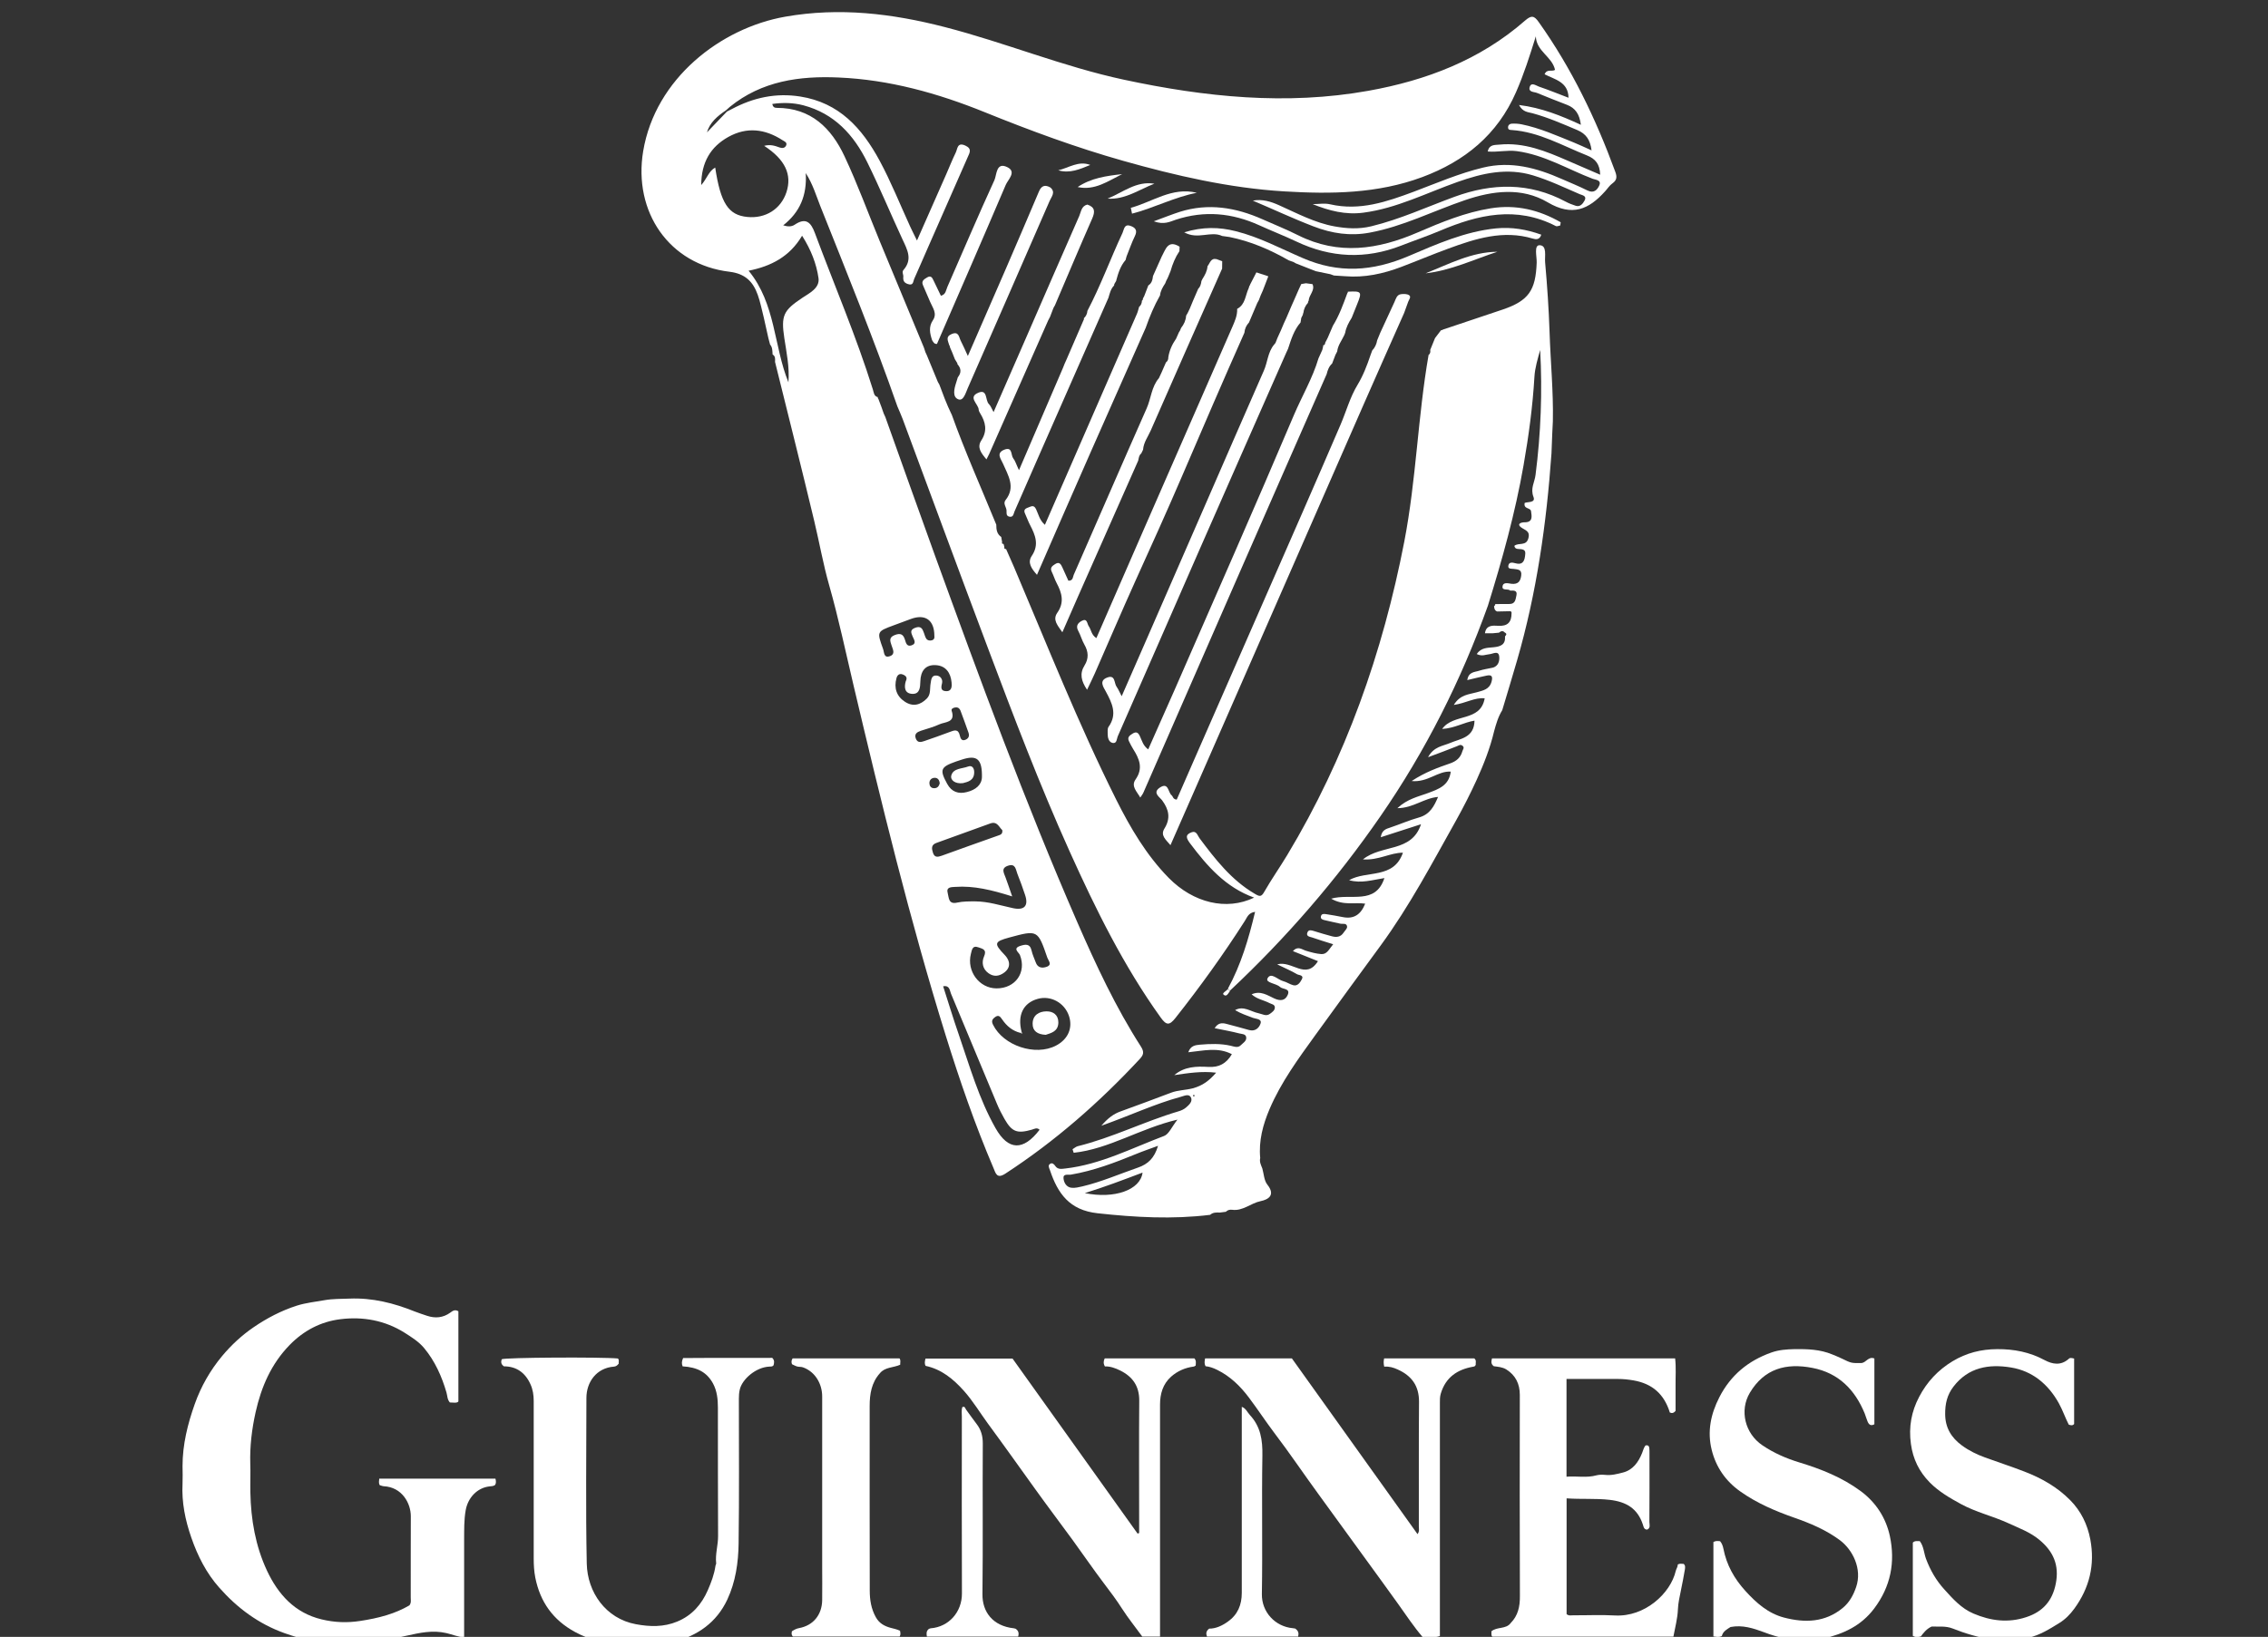 <svg width="205" height="148" viewBox="0 0 205 148" fill="none" xmlns="http://www.w3.org/2000/svg">
<rect x="0" y="0" width="205" height="148" fill="#333333" stroke="none"/>
<g id="logo.guinness" clip-path="url(#clip0_2170_2556)">
<g id="Group">
<g id="Group_2">
<path id="Vector" d="M44.782 133.692C44.837 133.905 44.852 134.086 44.758 134.252C44.608 134.386 44.42 134.37 44.239 134.394C43.123 134.52 42.29 135.427 42.093 136.548C41.936 137.432 41.959 138.315 41.952 139.199C41.944 141.882 41.952 144.556 41.952 147.239C41.952 147.499 41.952 147.76 41.952 148.044C41.37 147.997 40.867 147.776 40.348 147.657C39.098 147.365 37.919 147.634 36.748 147.894C35.537 148.162 34.327 148.391 33.093 148.509C32.393 148.573 31.701 148.636 31.002 148.644C29.17 148.659 27.425 148.273 25.703 147.657C23.369 146.821 21.451 145.393 19.824 143.554C18.652 142.237 17.866 140.682 17.293 139.025C16.742 137.447 16.412 135.822 16.499 134.141C16.522 133.621 16.506 133.092 16.499 132.563C16.499 130.614 16.962 128.752 17.607 126.938C18.173 125.344 19.006 123.892 20.083 122.598C20.908 121.612 21.852 120.736 22.913 120.01C24.123 119.182 25.421 118.503 26.82 118.053C27.637 117.793 28.494 117.706 29.335 117.556C30.09 117.422 30.837 117.446 31.583 117.414C33.651 117.327 35.6 117.817 37.495 118.582C37.856 118.724 38.233 118.842 38.603 118.969C39.342 119.213 40.049 119.15 40.686 118.692C40.906 118.535 41.103 118.361 41.433 118.558C41.433 121.249 41.433 123.971 41.433 126.709C41.339 126.843 41.173 126.819 41.024 126.819C40.898 126.819 40.765 126.811 40.662 126.804C40.419 126.527 40.442 126.196 40.356 125.904C39.931 124.444 39.318 123.071 38.343 121.896C37.864 121.312 37.204 120.902 36.559 120.491C34.783 119.379 32.802 119.024 30.774 119.276C29.013 119.489 27.464 120.294 26.191 121.596C24.517 123.308 23.613 125.399 23.102 127.695C22.764 129.218 22.575 130.764 22.622 132.335C22.654 133.202 22.614 134.07 22.63 134.938C22.677 137.392 23.094 139.791 24.131 142.008C25.137 144.154 26.639 145.835 29.076 146.418C30.223 146.695 31.355 146.742 32.542 146.561C33.368 146.434 34.177 146.276 34.963 146.032C35.687 145.811 36.378 145.519 37.007 145.148C37.188 144.911 37.125 144.667 37.125 144.438C37.133 141.992 37.117 139.554 37.133 137.108C37.141 135.932 36.347 134.457 34.68 134.378C34.555 134.37 34.437 134.307 34.327 134.283C34.209 134.086 34.264 133.905 34.279 133.692C37.785 133.692 41.291 133.692 44.782 133.692Z" fill="white"/>
<path id="Vector_2" d="M61.699 123.538C61.605 123.286 61.612 123.089 61.746 122.789C64.419 122.765 67.123 122.789 69.803 122.773C70.039 123.01 69.968 123.239 69.921 123.444C69.811 123.578 69.677 123.554 69.552 123.562C68.325 123.609 67.091 124.698 66.871 125.621C66.8 125.913 66.785 126.189 66.785 126.473C66.785 130.837 66.824 135.192 66.761 139.555C66.737 141.283 66.494 143.011 65.739 144.629C64.749 146.735 63.043 147.872 60.897 148.471C59.396 148.889 57.847 148.882 56.33 148.763C54.821 148.645 53.343 148.298 51.975 147.556C49.986 146.475 48.823 144.842 48.383 142.633C48.273 142.057 48.241 141.496 48.241 140.928C48.241 136.171 48.241 131.421 48.241 126.663C48.241 126.134 48.163 125.621 47.943 125.148C47.471 124.099 46.661 123.538 45.553 123.538C45.262 123.341 45.278 123.12 45.349 122.899C45.553 122.734 54.333 122.686 55.85 122.828C56.008 122.986 55.89 123.16 55.929 123.286C55.795 123.467 55.67 123.546 55.505 123.562C53.893 123.68 53.005 124.982 53.005 126.395C53.005 131.389 52.934 136.376 53.036 141.37C53.091 143.958 54.75 146.349 57.478 146.854C58.751 147.091 60.001 147.122 61.227 146.609C62.556 146.057 63.42 145.055 63.978 143.777C64.285 143.074 64.56 142.349 64.67 141.575C64.678 141.496 64.741 141.425 64.733 141.354C64.639 140.51 64.914 139.697 64.906 138.861C64.882 135.003 64.898 131.137 64.89 127.278C64.89 126.521 64.812 125.763 64.45 125.093C63.9 124.083 63.043 123.617 61.699 123.538Z" fill="white"/>
<path id="Vector_3" d="M125.118 123.568C125.047 123.268 125.055 123.063 125.11 122.818C127.814 122.818 130.534 122.818 133.254 122.818C133.482 122.992 133.364 123.237 133.387 123.402C133.324 123.552 133.246 123.552 133.167 123.568C131.729 123.82 130.667 124.523 130.227 126.014C130.141 126.306 130.149 126.582 130.149 126.858C130.141 133.581 130.149 140.303 130.149 147.025C130.149 147.317 130.149 147.601 130.149 147.917C129.638 148.122 129.119 147.933 128.6 148.027C127.775 147.065 127.091 146.023 126.368 145.013C125.354 143.593 124.324 142.189 123.294 140.768C121.934 138.899 120.574 137.021 119.214 135.151C117.854 133.289 116.565 131.371 115.166 129.533C114.38 128.491 113.665 127.395 112.879 126.353C112.108 125.327 111.196 124.436 110.025 123.86C109.679 123.686 109.318 123.56 108.972 123.528C108.83 123.276 108.885 123.071 108.925 122.818C111.511 122.818 114.097 122.818 116.77 122.818C120.519 128.057 124.308 133.36 128.128 138.709C128.317 138.457 128.246 138.22 128.246 138.007C128.254 134.251 128.231 130.496 128.262 126.74C128.27 125.296 127.586 124.381 126.328 123.82C125.967 123.655 125.574 123.528 125.118 123.568Z" fill="white"/>
<path id="Vector_4" d="M102.966 138.607C102.966 138.346 102.966 138.086 102.966 137.825C102.966 134.093 102.943 130.361 102.974 126.637C102.982 125.32 102.369 124.467 101.253 123.915C100.82 123.702 100.357 123.528 99.869 123.544C99.72 123.284 99.736 123.071 99.853 122.818C102.558 122.818 105.27 122.818 107.958 122.818C108.147 123.031 108.084 123.244 108.076 123.465C108.021 123.497 107.958 123.552 107.887 123.56C107.125 123.663 106.441 123.955 105.859 124.467C105.104 125.138 104.853 126.03 104.853 127C104.845 130.235 104.853 133.462 104.853 136.697C104.853 140.193 104.853 143.688 104.853 147.175C104.853 147.428 104.853 147.688 104.853 147.972C104.295 147.972 103.807 147.972 103.249 147.972C102.66 147.16 101.992 146.339 101.418 145.447C100.915 144.658 100.349 143.901 99.775 143.151C98.8 141.865 97.896 140.532 96.945 139.23C95.821 137.691 94.673 136.176 93.565 134.63C92.81 133.581 92.056 132.523 91.301 131.474C90.633 130.551 89.965 129.62 89.289 128.704C88.566 127.718 87.937 126.661 87.119 125.746C86.168 124.688 85.107 123.805 83.668 123.497C83.55 123.3 83.59 123.095 83.653 122.834C86.223 122.834 88.801 122.834 91.521 122.834C95.247 128.05 99.036 133.352 102.825 138.662C102.864 138.646 102.919 138.622 102.966 138.607Z" fill="white"/>
<path id="Vector_5" d="M141.602 135.474C141.602 139.033 141.602 142.489 141.602 145.944C141.798 146.11 142.011 146.047 142.207 146.047C143.465 146.055 144.722 145.992 145.972 146.063C148.684 146.213 151.003 144.051 151.467 142.039C151.514 141.842 151.656 141.668 151.648 141.455C151.821 141.352 152.009 141.392 152.182 141.4C152.355 141.542 152.316 141.747 152.292 141.913C152.19 142.552 152.057 143.183 151.931 143.814C151.821 144.374 151.687 144.927 151.664 145.503C151.632 146.331 151.412 147.128 151.255 147.98C145.784 147.98 140.328 147.98 134.881 147.98C134.755 147.822 134.834 147.664 134.802 147.499C135.321 147.057 136.123 147.333 136.555 146.741C137.208 146.079 137.388 145.258 137.381 144.319C137.357 138.252 137.365 132.184 137.373 126.116C137.373 125.13 136.995 124.349 136.154 123.82C135.801 123.599 135.376 123.576 135.022 123.528C134.731 123.308 134.802 123.087 134.857 122.818C140.36 122.818 145.847 122.818 151.412 122.818C151.506 123.647 151.443 124.452 151.451 125.256C151.459 126.038 151.451 126.827 151.451 127.568C151.278 127.773 151.113 127.797 150.932 127.71C150.422 126.053 149.345 125.099 147.639 124.807C147.175 124.728 146.719 124.68 146.255 124.68C144.715 124.673 143.174 124.68 141.594 124.68C141.594 127.631 141.594 130.527 141.594 133.517C142.506 133.439 143.41 133.644 144.306 133.391C144.55 133.328 144.825 133.328 145.084 133.352C145.642 133.415 146.177 133.273 146.696 133.139C147.592 132.91 148.095 132.2 148.425 131.379C148.519 131.142 148.574 130.89 148.731 130.693C148.944 130.638 149.054 130.732 149.077 130.914C149.093 131.071 149.093 131.229 149.093 131.387C149.093 133.462 149.101 135.537 149.085 137.612C149.085 137.849 149.211 138.149 148.889 138.299C148.582 138.299 148.559 138.031 148.503 137.865C148.024 136.389 147.002 135.782 145.485 135.608C144.227 135.466 142.954 135.569 141.602 135.474Z" fill="white"/>
<path id="Vector_6" d="M187.477 122.835C187.477 124.839 187.477 126.803 187.477 128.752C187.336 128.91 187.187 128.879 186.99 128.808C186.676 128.2 186.448 127.514 186.094 126.874C185.127 125.139 183.696 123.955 181.763 123.64C179.798 123.316 177.919 123.608 176.567 125.375C175.993 126.125 175.812 126.93 175.82 127.861C175.828 129.107 176.386 129.999 177.345 130.701C177.982 131.167 178.681 131.506 179.412 131.774C180.599 132.208 181.802 132.595 182.981 133.052C184.522 133.644 185.945 134.449 187.116 135.633C188.091 136.619 188.68 137.818 188.94 139.191C189.372 141.495 188.861 143.57 187.493 145.448C187.116 145.961 186.691 146.403 186.141 146.742C185.261 147.286 184.38 147.847 183.351 148.075C182.258 148.32 181.173 148.399 180.049 148.233C178.807 148.044 177.636 147.697 176.488 147.239C175.859 146.994 175.207 147.089 174.594 147.065C174.146 147.271 173.878 147.618 173.619 147.957C173.375 148.02 173.147 148.06 172.896 147.902C172.896 145.093 172.896 142.268 172.896 139.475C173.1 139.27 173.32 139.365 173.525 139.341C173.886 139.814 173.894 140.406 174.083 140.927C174.468 141.96 175.002 142.892 175.741 143.704C176.512 144.556 177.274 145.424 178.375 145.89C179.931 146.553 181.511 146.758 183.154 146.213C184.64 145.724 185.512 144.754 185.819 143.183C186.149 141.511 185.591 140.264 184.333 139.223C183.492 138.52 182.486 138.165 181.519 137.716C180.12 137.076 178.603 136.729 177.243 135.988C176.229 135.435 175.238 134.859 174.421 134.031C173.47 133.06 172.912 131.932 172.723 130.551C172.511 129.021 172.77 127.616 173.47 126.291C174.169 124.957 175.16 123.884 176.472 123.087C177.738 122.322 179.059 121.99 180.529 121.983C182.046 121.975 183.461 122.251 184.797 122.969C185.536 123.363 186.275 123.482 186.974 122.874C187.084 122.74 187.25 122.779 187.477 122.835Z" fill="white"/>
<path id="Vector_7" d="M156.42 147.106C156.114 147.303 155.736 147.492 155.634 147.918C155.375 148.06 155.147 147.989 154.872 147.958C154.872 145.094 154.872 142.245 154.872 139.421C155.084 139.302 155.265 139.326 155.477 139.35C155.642 139.539 155.721 139.768 155.776 140.028C156.059 141.496 156.758 142.742 157.765 143.847C158.747 144.928 159.816 145.875 161.255 146.254C163.141 146.743 164.957 146.703 166.569 145.378C167.174 144.873 167.52 144.226 167.771 143.5C168.345 141.843 167.441 140.099 166.301 139.255C165.044 138.324 163.637 137.732 162.19 137.227C160.461 136.62 158.794 135.91 157.293 134.844C155.964 133.905 155.092 132.627 154.715 131.081C154.306 129.432 154.628 127.862 155.406 126.339C156.436 124.327 158.024 123.025 160.123 122.283C160.799 122.047 161.483 121.999 162.182 121.983C163.361 121.968 164.517 121.999 165.625 122.465C165.916 122.583 166.199 122.701 166.482 122.836C167.339 123.254 167.339 123.254 168.274 123.238C168.675 123.191 168.887 122.615 169.422 122.828C169.422 124.8 169.422 126.789 169.422 128.777C169.1 128.95 168.927 128.808 168.809 128.532C168.707 128.296 168.644 128.051 168.549 127.806C167.661 125.637 166.168 124.13 163.825 123.68C161.443 123.214 159.47 123.743 158.165 125.929C157.206 127.538 157.733 129.613 159.29 130.671C160.335 131.381 161.467 131.87 162.662 132.233C164.627 132.832 166.529 133.59 168.188 134.821C169.564 135.839 170.467 137.243 170.821 138.884C171.324 141.243 170.9 143.453 169.398 145.441C168.227 146.995 166.631 147.729 164.831 148.147C164.415 148.242 163.982 148.329 163.534 148.337C162.112 148.352 160.759 148.092 159.447 147.579C158.464 147.216 157.505 146.901 156.42 147.106Z" fill="white"/>
<path id="Vector_8" d="M81.351 147.444C81.39 147.649 81.421 147.799 81.319 147.964C78.096 147.964 74.858 147.964 71.666 147.964C71.501 147.791 71.556 147.641 71.58 147.491C71.792 147.357 71.989 147.246 72.224 147.207C73.506 146.97 74.292 146.015 74.315 144.682C74.331 143.656 74.315 142.638 74.315 141.613C74.315 136.492 74.315 131.379 74.315 126.258C74.315 125.114 73.679 124.026 72.586 123.631C72.421 123.568 72.224 123.599 72.052 123.552C71.886 123.505 71.729 123.41 71.588 123.347C71.517 123.158 71.525 123.008 71.643 122.818C74.85 122.818 78.081 122.818 81.304 122.818C81.437 123 81.359 123.173 81.366 123.394C80.753 123.671 79.999 123.592 79.535 124.16C78.78 124.996 78.607 126.03 78.607 127.119C78.607 132.681 78.6 138.252 78.615 143.814C78.615 144.65 78.741 145.463 79.165 146.221C79.472 146.781 79.959 147.033 80.51 147.183C80.785 147.254 81.06 147.309 81.351 147.444Z" fill="white"/>
<path id="Vector_9" d="M117.069 147.246C117.375 147.459 117.407 147.68 117.336 147.972C114.601 147.972 111.865 147.972 109.098 147.972C108.996 147.712 109.004 147.475 109.295 147.254C109.892 147.254 110.442 147.002 110.969 146.631C111.881 145.992 112.242 145.1 112.242 144.019C112.242 138.685 112.242 133.352 112.242 128.018C112.242 127.757 112.242 127.505 112.242 127.197C112.635 127.355 112.745 127.694 112.966 127.931C113.948 128.98 114.129 130.203 114.105 131.6C114.035 135.774 114.129 139.956 114.058 144.13C114.035 145.755 115.261 147.073 116.864 147.215C116.935 147.223 117.006 147.238 117.069 147.246Z" fill="white"/>
<path id="Vector_10" d="M83.779 147.973C83.732 147.689 83.724 147.484 83.936 147.295C83.975 147.279 84.038 147.232 84.117 147.224C85.775 147.097 86.955 145.74 86.947 144.076C86.923 138.742 86.939 133.416 86.939 128.082C86.939 127.798 86.892 127.506 86.978 127.23C87.214 127.112 87.238 127.325 87.316 127.443C87.638 127.885 87.953 128.327 88.283 128.761C88.676 129.274 88.833 129.834 88.833 130.504C88.802 135.049 88.857 139.594 88.802 144.131C88.778 145.725 89.722 147.019 91.647 147.224C91.695 147.232 91.75 147.255 91.797 147.263C92.048 147.429 92.127 147.658 92.025 147.973C89.289 147.973 86.554 147.973 83.779 147.973Z" fill="white"/>
</g>
<g id="Group_3">
<path id="Vector_11" d="M130.44 29.794C132.232 29.195 134.032 28.595 135.825 27.988C138.167 27.191 138.812 26.259 138.898 23.735C138.914 23.182 138.639 22.172 139.15 22.172C139.865 22.172 139.606 23.182 139.661 23.727C139.849 25.818 139.991 27.916 140.062 30.023C140.148 32.706 140.415 35.396 140.36 38.087C140.337 38.458 140.321 38.837 140.305 39.207C140.282 39.807 140.258 40.399 140.235 40.998C139.786 47.334 138.898 53.607 137.122 59.722C136.689 61.221 136.233 62.712 135.785 64.211C135.416 64.803 135.227 65.466 135.046 66.129C134.685 67.651 134.103 69.127 133.474 70.508C132.916 71.731 132.287 72.969 131.627 74.153C129.473 77.995 127.414 81.909 124.804 85.475C122.839 88.166 120.866 90.849 118.916 93.555C117.368 95.701 115.796 97.831 114.75 100.285C114.153 101.69 113.76 103.149 113.909 104.704C113.823 105.051 113.98 105.343 114.098 105.643C114.239 106.14 114.255 106.739 114.554 107.11C115.316 108.065 114.632 108.459 113.948 108.601C113.052 108.783 112.337 109.517 111.37 109.382C111.158 109.359 110.961 109.398 110.804 109.564C110.623 109.588 110.435 109.611 110.254 109.635C109.947 109.619 109.633 109.611 109.381 109.84C105.985 110.258 102.621 110.069 99.217 109.698C96.662 109.422 95.609 107.907 94.902 105.8C94.831 105.603 94.674 105.358 94.941 105.216C95.122 105.114 95.279 105.264 95.389 105.429C95.625 105.769 95.979 105.682 96.301 105.65C99.477 105.287 102.291 103.812 105.223 102.707C105.655 102.542 105.907 101.895 106.426 101.232C103.038 102.029 100.255 103.883 97.048 104.23C97.016 104.12 96.977 104.017 96.945 103.907C97.095 103.82 97.236 103.686 97.401 103.638C100.538 102.865 103.431 101.398 106.52 100.482C106.764 100.411 107.015 100.301 107.204 100.135C107.479 99.898 107.84 99.575 107.636 99.204C107.447 98.865 107.023 99.094 106.716 99.173C104.366 99.812 102.149 100.861 99.547 101.784C100.168 101.066 100.664 100.719 101.261 100.498C102.786 99.938 104.319 99.386 105.836 98.802C106.473 98.557 107.157 98.573 107.817 98.399C108.713 98.155 109.303 97.705 109.924 96.987C108.619 96.829 107.385 97.026 106.143 97.208C107.054 96.427 108.139 96.403 109.216 96.466C110.167 96.522 110.843 96.174 111.346 95.314C110.073 94.651 108.776 95.007 107.408 95.141C107.613 94.541 108.045 94.494 108.469 94.454C109.389 94.375 110.317 94.344 111.228 94.549C111.551 94.62 111.881 94.786 112.164 94.494C112.368 94.289 112.683 94.123 112.643 93.791C112.604 93.468 112.242 93.5 112.015 93.436C111.315 93.255 110.6 93.129 109.79 92.963C110.097 92.474 110.45 92.466 110.859 92.576C111.535 92.758 112.219 92.931 112.895 93.129C113.461 93.294 113.823 92.916 113.94 92.537C114.074 92.119 113.54 92.135 113.257 92.032C112.714 91.827 112.164 91.645 111.637 91.33C112.4 90.904 113.06 91.472 113.76 91.614C114.113 91.685 114.436 91.921 114.782 91.669C114.986 91.519 115.245 91.353 115.23 91.069C115.214 90.809 114.931 90.793 114.742 90.691C114.223 90.422 113.618 90.344 113.131 89.902C113.94 89.539 114.569 89.996 115.19 90.28C115.748 90.533 116.173 90.462 116.393 89.957C116.66 89.341 115.937 89.468 115.693 89.231C115.34 88.9 114.357 88.868 114.569 88.458C114.884 87.858 115.497 88.592 115.984 88.71C116.299 88.789 116.589 89.002 116.904 89.081C117.305 89.176 117.517 88.821 117.666 88.552C117.887 88.15 117.399 88.182 117.242 88.087C116.723 87.779 116.157 87.543 115.442 87.195C116.786 86.809 118.028 88.655 119.128 86.903C118.366 86.596 117.635 86.304 116.865 85.996C117.321 85.491 117.674 85.854 118.052 85.965C118.5 86.099 118.963 86.233 119.435 86.264C119.954 86.296 120.135 85.807 120.504 85.373C119.828 85.16 119.207 84.978 118.61 84.765C118.397 84.694 118.012 84.671 118.185 84.284C118.295 84.039 118.539 84.11 118.767 84.181C119.294 84.355 119.828 84.497 120.363 84.647C120.787 84.765 121.172 84.734 121.44 84.331C121.557 84.15 121.778 83.96 121.762 83.787C121.73 83.424 121.361 83.566 121.133 83.511C120.669 83.4 120.19 83.313 119.726 83.195C119.561 83.156 119.341 83.1 119.396 82.848C119.451 82.603 119.671 82.627 119.844 82.651C120.355 82.73 120.866 82.816 121.369 82.919C122.351 83.116 122.996 82.714 123.397 81.704C122.438 81.57 121.44 81.901 120.323 81.254C122.1 80.741 124.317 81.862 125.134 79.392C124.049 79.558 123.035 79.897 121.943 79.581C123.515 78.674 125.975 79.518 126.808 77.096C125.645 77.096 124.623 77.798 123.192 77.703C124.898 76.323 127.595 77.104 128.443 74.524C127.194 74.926 126.046 75.297 124.804 75.699C124.898 75.06 125.268 74.95 125.661 74.823C126.533 74.532 127.39 74.153 128.271 73.908C129.237 73.632 129.623 72.914 129.984 72.054C128.711 72.157 127.744 73.064 126.305 73.072C127.209 72.228 128.192 72.03 129.088 71.699C130.055 71.336 130.967 71.028 131.132 69.766C129.961 69.687 129.072 70.76 127.594 70.618C128.836 69.805 129.953 69.411 131.069 69.024C131.643 68.827 132.02 68.504 132.185 67.912C132.232 67.746 132.405 67.588 132.185 67.423C132.004 67.281 131.863 67.399 131.69 67.47C130.896 67.793 130.086 68.085 129.08 68.464C129.591 67.501 130.401 67.462 131.069 67.178C132.004 66.776 133.246 66.712 133.278 65.158C132.327 65.308 131.478 65.844 130.354 65.908C131.368 64.472 133.82 65.308 134.198 63.138C133.286 63.051 132.523 63.572 131.407 63.738C131.981 62.783 132.798 62.791 133.474 62.594C134.056 62.428 134.622 62.341 134.819 61.631C134.944 61.166 134.842 60.984 134.363 61.087C133.828 61.197 133.301 61.331 132.625 61.489C132.743 60.724 133.309 60.779 133.694 60.645C134.08 60.519 134.488 60.463 134.881 60.377C135.463 60.258 135.557 59.706 135.51 59.343C135.44 58.783 134.936 59.13 134.606 59.154C134.284 59.177 133.977 59.375 133.482 59.138C133.875 58.538 134.473 58.578 134.999 58.522C135.628 58.459 136.092 58.294 136.037 57.536C136.147 57.418 136.233 57.307 136.029 57.197H136.021C135.84 56.992 135.667 57.055 135.487 57.205C135.29 57.221 135.086 57.236 134.889 57.26C134.669 57.26 134.441 57.26 134.221 57.26C134.323 56.51 134.921 56.55 135.416 56.581C136.265 56.637 136.626 56.258 136.626 55.453C136.65 55.303 136.571 55.256 136.438 55.264C136.068 55.272 135.699 55.28 135.329 55.288C135.102 55.209 135.062 55.019 135.046 54.814C135.109 54.767 135.149 54.712 135.157 54.633L135.117 54.617C135.557 54.617 136.005 54.609 136.446 54.609C136.972 54.609 136.988 54.183 137.067 53.836C137.169 53.37 136.831 53.386 136.516 53.402C136.312 53.197 135.778 53.433 135.809 53.047C135.848 52.581 136.343 52.755 136.634 52.786C137.216 52.842 137.428 52.565 137.499 52.045C137.578 51.461 137.169 51.492 136.807 51.437C136.611 51.413 136.281 51.469 136.336 51.145C136.391 50.798 136.705 50.853 136.965 50.924C137.53 51.082 137.774 50.853 137.845 50.285C137.892 49.938 137.916 49.709 137.491 49.654C137.263 49.622 136.941 49.701 136.878 49.354C137.255 49.031 137.947 49.409 138.144 48.675C138.332 47.997 137.853 47.958 137.468 47.666C137.098 47.382 137.46 47.224 137.798 47.224C138.568 47.232 138.458 46.687 138.387 46.214C138.34 45.882 137.688 46.048 137.813 45.472C138.096 45.354 138.82 45.48 138.607 44.928C138.309 44.154 138.717 43.602 138.796 42.931C139.276 39.191 139.417 35.42 139.213 31.641C138.993 32.445 138.741 33.25 138.694 34.071C138.537 36.761 138.175 39.42 137.711 42.071C136.957 46.387 135.785 50.593 134.488 54.767C132.059 61.529 128.86 67.896 124.773 73.806C120.803 79.55 116.267 84.797 111.173 89.57C111.111 89.515 111.048 89.452 110.985 89.397C112.164 87.235 112.856 84.915 113.445 82.445C112.832 82.524 112.722 82.958 112.518 83.266C110.584 86.296 108.485 89.207 106.253 92.032C105.687 92.75 105.419 92.703 104.908 91.993C101.56 87.329 99.044 82.217 96.694 77.009C93.966 70.957 91.616 64.764 89.281 58.554C86.687 51.666 84.148 44.77 81.586 37.874C81.444 37.495 81.271 37.124 81.114 36.746C78.976 30.631 76.539 24.634 74.141 18.622C73.764 17.667 73.473 16.657 72.829 15.647C72.955 17.675 72.294 19.19 70.793 20.373C71.202 20.5 71.54 20.508 71.815 20.326C72.829 19.64 73.293 20.081 73.662 21.084C75.415 25.794 77.396 30.41 78.897 35.215C78.984 35.491 78.984 35.815 79.345 35.909C79.33 35.964 79.345 36.02 79.392 36.059C79.479 36.296 79.573 36.532 79.66 36.769C79.731 36.974 79.801 37.187 79.88 37.393C79.927 37.495 79.974 37.598 80.021 37.7C81.523 41.882 83.001 46.08 84.518 50.254C88.566 61.387 92.638 72.504 97.37 83.369C99.06 87.243 100.844 91.077 103.132 94.636C103.454 95.141 103.344 95.401 103.006 95.764C99.359 99.686 95.365 103.189 90.869 106.116C90.115 106.605 90.004 106.108 89.8 105.611C88.126 101.69 86.734 97.658 85.469 93.586C82.23 83.171 79.66 72.583 77.152 61.978C76.437 58.956 75.8 55.911 74.951 52.928C74.401 51.003 74.063 49.046 73.599 47.113C72.451 42.308 71.241 37.519 70.054 32.722C70.062 32.469 70.101 32.209 69.834 32.051C69.81 31.735 69.834 31.412 69.606 31.151C69.559 30.962 69.504 30.781 69.457 30.591C69.315 29.96 69.174 29.321 69.032 28.69C68.859 28.011 68.725 27.309 68.49 26.654C68.065 25.463 67.358 24.745 65.943 24.571C60.487 23.924 57.217 19.158 58.137 13.659C59.238 7.094 65.141 2.534 70.981 1.508C75.879 0.648 80.627 1.216 85.398 2.447C90.846 3.851 96.065 6.021 101.583 7.205C108.91 8.775 116.259 9.54 123.696 8.207C128.923 7.268 133.781 5.422 137.845 1.863C138.427 1.358 138.67 1.405 139.095 2.013C142.058 6.187 144.251 10.748 146.004 15.537C146.169 15.986 146.154 16.286 145.745 16.578C145.478 16.768 145.297 17.067 145.069 17.312C143.599 18.938 142.113 19.6 139.904 18.298C137.554 16.91 134.929 17.233 132.382 18.109C129.52 19.087 126.793 20.484 123.79 21.036C122.053 21.36 120.394 21.115 118.72 20.468C116.865 19.758 115.08 18.914 113.241 18.14C114.074 17.983 114.844 18.212 115.599 18.551C117.242 19.285 118.838 20.145 120.622 20.468C121.707 20.665 122.815 20.736 123.947 20.46C126.549 19.829 128.97 18.709 131.47 17.793C134.881 16.547 138.23 16.476 141.508 18.227C141.799 18.385 142.113 18.503 142.428 18.606C142.829 18.732 143.064 18.425 143.222 18.14C143.465 17.707 143.017 17.651 142.789 17.557C141.398 16.957 140.03 16.302 138.576 15.86C136.218 15.142 133.97 15.663 131.745 16.452C128.931 17.446 126.242 18.835 123.232 19.229C121.62 19.442 120.127 19.056 118.649 18.456C119.176 18.456 119.726 18.354 120.229 18.472C122.91 19.087 125.346 18.243 127.783 17.336C129.858 16.555 131.894 15.671 134.064 15.15C136.579 14.543 138.898 15.182 141.17 16.184C141.948 16.523 142.734 16.847 143.497 17.225C144.071 17.509 144.385 17.154 144.558 16.76C144.77 16.279 144.212 16.255 143.968 16.168C141.697 15.3 139.59 13.998 137.114 13.667C136.233 13.549 135.369 13.777 134.473 13.698C134.614 13.036 135.117 13.122 135.534 13.075C137.758 12.854 139.747 13.675 141.72 14.535C142.656 14.945 143.599 15.347 144.637 15.797C144.605 14.842 144.212 14.361 143.442 14.053C141.217 13.17 139.118 11.931 136.65 11.757C136.516 11.749 136.328 11.757 136.312 11.552C136.288 11.323 136.454 11.197 136.634 11.181C136.925 11.166 137.224 11.181 137.515 11.237C139.166 11.568 140.69 12.255 142.239 12.878C142.75 13.083 143.237 13.32 143.858 13.596C143.74 12.641 143.363 12.097 142.561 11.757C141.233 11.197 139.92 10.621 138.529 10.242C138.136 10.132 137.641 10.148 137.303 9.493C139.331 9.745 141.076 10.448 142.891 11.284C142.774 10.329 142.396 9.769 141.634 9.477C140.738 9.13 139.842 8.783 138.953 8.412C138.678 8.294 138.136 8.349 138.262 7.883C138.395 7.394 138.827 7.733 139.095 7.828C139.991 8.136 140.871 8.491 141.775 8.838C141.752 7.394 140.525 7.189 139.614 6.716C139.826 6.203 140.25 6.503 140.557 6.321C140.305 5.122 138.867 4.648 138.82 3.283C138.262 5.074 137.735 6.731 137.027 8.341C135.345 12.191 132.39 14.582 128.561 16.01C124.513 17.517 120.308 17.557 116.079 17.304C111.118 17.004 106.276 15.884 101.528 14.543C97.276 13.343 93.109 11.805 88.998 10.14C84.769 8.428 80.391 7.205 75.808 7.008C72.286 6.85 68.859 7.315 65.974 9.659C65.856 9.769 65.738 9.872 65.621 9.974C64.85 10.495 64.15 11.071 63.883 12.018C63.86 12.041 63.836 12.065 63.812 12.089C63.828 12.057 63.852 12.034 63.868 12.002C64.481 11.363 65.094 10.724 65.707 10.085C65.856 10.006 66.006 9.935 66.155 9.856C68.097 8.822 70.133 8.38 72.334 8.728C75.847 9.28 77.915 11.584 79.503 14.519C80.54 16.444 81.35 18.48 82.262 20.468C82.427 20.831 82.615 21.194 82.883 21.746C83.818 19.624 84.683 17.675 85.54 15.726C85.823 15.079 86.082 14.424 86.389 13.793C86.554 13.454 86.522 12.831 87.253 13.162C87.89 13.454 87.638 13.817 87.458 14.235C86.263 16.949 85.076 19.655 83.881 22.37C83.464 23.317 83.056 24.271 82.631 25.218C82.529 25.447 82.568 25.857 82.065 25.683C81.704 25.565 81.617 25.36 81.648 25.029C81.672 24.816 81.491 24.603 81.672 24.398C82.498 23.451 82.01 22.575 81.578 21.652C80.501 19.332 79.526 16.973 78.394 14.677C77.176 12.199 75.415 10.266 72.624 9.524C71.697 9.28 70.761 9.264 69.81 9.398C69.857 9.69 70.022 9.753 70.219 9.753C73.293 9.753 75.14 11.576 76.335 14.132C77.514 16.641 78.465 19.261 79.526 21.825C80.847 25.029 82.183 28.224 83.511 31.428C83.559 31.562 83.598 31.704 83.645 31.838C83.684 31.925 83.724 32.004 83.763 32.09C84.101 32.903 84.431 33.716 84.769 34.528C84.816 34.615 84.864 34.702 84.911 34.781C85.076 35.207 85.241 35.641 85.398 36.067C85.5 36.304 85.595 36.548 85.697 36.785C85.799 37.006 85.901 37.227 86.003 37.448H86.011C87.222 40.833 88.692 44.115 90.052 47.437C90.052 47.871 90.099 48.281 90.5 48.549C90.523 48.707 90.547 48.857 90.578 49.015C90.531 49.141 90.602 49.181 90.712 49.181C90.736 49.275 90.759 49.362 90.783 49.457C90.743 49.599 90.822 49.646 90.94 49.646C91.176 50.19 91.419 50.727 91.655 51.271C94.65 58.317 97.464 65.442 100.892 72.299C102.173 74.855 103.619 77.317 105.639 79.376C107.872 81.641 110.859 82.359 113.359 81.159C110.788 80.236 109.122 78.319 107.573 76.26C107.251 75.826 107.07 75.478 107.707 75.25C108.155 75.084 108.241 75.549 108.422 75.786C109.845 77.688 111.291 79.558 113.39 80.796C113.854 81.073 114.003 81.12 114.286 80.615C114.931 79.487 115.678 78.429 116.346 77.317C121.636 68.527 124.985 59.012 126.934 48.952C128.011 43.373 128.153 37.677 129.127 32.09C129.292 31.972 129.3 31.806 129.277 31.633C129.418 31.278 129.56 30.923 129.709 30.568C129.89 30.331 130.063 30.102 130.244 29.865C130.314 29.857 130.385 29.834 130.44 29.794ZM92.237 93.389C91.522 93.216 90.987 92.766 90.586 92.174C90.382 91.866 90.225 91.732 89.902 91.993C89.659 92.182 89.612 92.356 89.761 92.655C90.696 94.549 93.573 95.512 95.444 94.541C96.537 93.973 96.985 92.947 96.623 91.858C96.222 90.667 94.98 89.981 93.801 90.312C92.489 90.675 91.946 91.787 92.339 93.287C92.308 93.318 92.268 93.35 92.237 93.389ZM69.071 13.185C69.645 13.036 70.054 13.185 70.471 13.335C70.675 13.406 70.934 13.414 71.052 13.162C71.186 12.87 70.895 12.783 70.738 12.681C69.158 11.655 67.507 11.45 65.833 12.381C64.237 13.272 63.396 14.653 63.38 16.736C63.907 16.144 64.056 15.474 64.646 15.15C65.133 18.377 65.841 19.45 67.546 19.616C69.189 19.782 70.581 18.906 71.084 17.383C71.603 15.789 70.981 14.432 69.071 13.185ZM71.264 34.568C71.375 33.203 71.092 31.893 70.895 30.583C70.581 28.508 70.816 28.066 72.53 26.922C73.159 26.504 74.11 26.047 73.984 25.147C73.796 23.853 73.316 22.599 72.499 21.312C71.375 23.222 69.661 24.082 67.664 24.476C70.125 27.467 69.928 31.286 71.264 34.568ZM90.067 89.365C91.789 89.373 92.803 87.913 92.19 86.351C92.095 86.106 91.498 85.759 92.221 85.523C92.669 85.381 93.094 85.286 93.243 85.949C93.322 86.312 93.487 86.651 93.613 86.998C93.785 87.511 94.194 87.558 94.603 87.416C95.138 87.227 94.76 86.856 94.666 86.588C93.801 84.071 93.793 84.071 91.231 84.765C89.863 85.136 89.816 85.302 90.798 86.327C91.412 86.966 91.333 87.629 90.586 88.055C90.146 88.308 89.722 88.268 89.336 87.984C88.81 87.606 88.715 87.006 88.943 86.485C89.218 85.862 88.833 85.791 88.448 85.657C87.874 85.444 87.851 85.901 87.756 86.249C87.363 87.811 88.511 89.357 90.067 89.365ZM93.966 102.147C93.731 101.918 93.502 102.068 93.267 102.139C91.938 102.518 91.467 102.344 90.798 101.177C90.539 100.727 90.303 100.261 90.107 99.788C88.715 96.474 87.348 93.152 85.956 89.838C85.838 89.555 85.846 89.065 85.249 89.176C85.728 90.659 86.161 92.103 86.656 93.523C87.646 96.395 88.472 99.33 89.981 101.997C91.136 104.041 92.496 104.072 93.966 102.147ZM91.49 81.049C89.635 80.465 88.024 80.07 86.341 80.189C85.972 80.213 85.5 80.189 85.665 80.765C85.775 81.167 85.72 81.791 86.514 81.609C87.049 81.491 87.615 81.499 88.165 81.499C89.321 81.507 90.413 81.862 91.537 82.106C92.606 82.343 92.992 81.893 92.646 80.891C92.433 80.26 92.213 79.629 91.962 79.013C91.812 78.635 91.805 78.043 91.121 78.272C90.437 78.493 90.751 78.942 90.893 79.345C91.066 79.826 91.239 80.307 91.49 81.049ZM104.673 103.599C103.91 103.883 103.289 104.088 102.684 104.341C100.774 105.122 98.848 105.856 96.804 106.203C96.552 106.25 96.089 106.092 96.128 106.534C96.159 106.921 96.387 107.347 96.859 107.394C97.181 107.426 97.519 107.339 97.834 107.268C99.563 106.858 101.182 106.148 102.849 105.572C103.769 105.256 104.342 104.711 104.673 103.599ZM81.869 61.6C82.049 61.252 81.876 61.095 81.601 60.984C81.263 60.85 81.09 61.079 81.028 61.324C80.792 62.199 81.028 62.949 81.79 63.446C82.513 63.927 83.197 63.746 83.779 63.154C84.156 62.767 84.03 62.255 84.117 61.789C84.172 61.473 84.18 61.047 84.636 61.079C85.021 61.102 85.233 61.442 85.147 61.789C85.044 62.184 85.044 62.468 85.5 62.491C86.058 62.523 86.043 62.018 86.011 61.702C85.933 60.85 85.5 60.195 84.596 60.14C83.637 60.077 83.213 60.684 83.189 61.6C83.174 62.136 83.15 62.767 82.458 62.736C81.766 62.704 81.711 62.144 81.869 61.6ZM90.594 75.052C90.303 74.808 90.154 74.224 89.509 74.453C87.89 75.037 86.271 75.628 84.644 76.212C84.148 76.386 84.211 76.733 84.329 77.104C84.471 77.546 84.754 77.498 85.115 77.372C86.805 76.757 88.503 76.157 90.193 75.557C90.397 75.478 90.649 75.447 90.594 75.052ZM84.455 57.489C84.455 56.077 83.645 55.485 82.348 55.958C81.829 56.148 81.311 56.345 80.792 56.534C79.251 57.102 79.251 57.102 79.817 58.672C79.935 58.996 79.872 59.525 80.438 59.327C80.949 59.146 80.705 58.72 80.595 58.38C80.462 57.978 80.304 57.631 80.894 57.41C81.405 57.221 81.648 57.355 81.798 57.844C81.884 58.12 81.963 58.483 82.372 58.357C82.891 58.191 82.608 57.828 82.49 57.544C82.356 57.213 82.222 56.952 82.718 56.763C83.236 56.566 83.378 56.842 83.511 57.221C83.574 57.394 83.622 57.584 83.716 57.733C83.826 57.907 84.015 57.939 84.203 57.899C84.423 57.852 84.486 57.694 84.455 57.489ZM86.389 63.959C86.184 63.974 85.956 64.077 86.019 64.266C86.389 65.355 85.43 65.253 84.911 65.49C84.376 65.742 83.794 65.884 83.236 66.073C82.891 66.192 82.608 66.357 82.788 66.799C82.945 67.186 83.26 67.099 83.543 67.004C84.313 66.744 85.076 66.468 85.838 66.184C86.239 66.034 86.617 65.868 86.758 66.507C86.813 66.752 86.915 67.044 87.285 66.878C87.568 66.752 87.638 66.523 87.536 66.231C87.3 65.568 87.065 64.906 86.813 64.243C86.742 64.069 86.609 63.943 86.389 63.959ZM88.755 70.279C88.786 68.614 88.299 68.235 86.947 68.677C86.774 68.732 86.593 68.788 86.42 68.851C85.005 69.348 84.911 69.592 85.618 70.878C86.011 71.597 86.624 71.817 87.403 71.612C88.181 71.415 88.723 70.981 88.755 70.279ZM98.054 107.875C100.719 108.42 103.077 107.599 103.273 106.021C101.52 106.684 99.815 107.331 98.054 107.875ZM84.942 70.807C84.911 70.547 84.777 70.318 84.478 70.326C84.203 70.334 83.999 70.516 84.007 70.823C84.015 71.06 84.14 71.249 84.4 71.265C84.706 71.281 84.871 71.115 84.942 70.807ZM107.872 98.999C107.856 99.023 107.833 99.054 107.84 99.07C107.88 99.165 107.935 99.165 107.974 99.07C107.982 99.054 107.958 99.015 107.943 99.007C107.927 98.991 107.896 98.999 107.872 98.999Z" fill="white"/>
<path id="Vector_12" d="M111.181 89.603C111.016 89.793 110.874 90.195 110.583 89.919C110.45 89.793 110.843 89.595 110.992 89.43C111.055 89.485 111.118 89.548 111.181 89.603Z" fill="white"/>
<path id="Vector_13" d="M124.481 30.764C124.575 30.543 124.662 30.322 124.756 30.093C125.181 29.17 125.605 28.239 126.038 27.316C126.171 27.024 126.25 26.645 126.635 26.598C126.879 26.566 127.185 26.566 127.366 26.692C127.578 26.834 127.358 27.087 127.287 27.276C127.169 27.615 127.036 27.955 126.918 28.294C125.707 31.032 124.481 33.762 123.286 36.5C118.098 48.335 112.918 60.178 107.73 72.013C107.109 73.434 106.488 74.846 105.796 76.416C105.348 75.888 104.869 75.525 105.254 74.909C105.828 73.978 105.655 73.197 105.042 72.361C104.837 72.084 104.13 71.674 104.837 71.209C105.631 70.688 105.568 71.635 105.898 71.903C106.032 72.005 106.008 72.266 106.362 72.297C106.842 71.193 107.345 70.049 107.84 68.913C109.962 64.06 112.093 59.208 114.215 54.355C116.542 49.045 118.876 43.735 121.164 38.409C121.683 37.202 122.021 35.924 122.705 34.795C123.216 33.951 123.561 33.044 123.876 32.113C123.931 31.971 123.986 31.829 124.033 31.687C124.285 31.426 124.418 31.111 124.481 30.764Z" fill="white"/>
<path id="Vector_14" d="M120.016 30.53C120.173 30.167 120.323 29.812 120.48 29.449C121.046 28.534 121.407 27.524 121.777 26.522C121.816 26.483 121.84 26.427 121.832 26.372C123.082 26.309 123.129 26.372 122.665 27.516C122.5 27.919 122.343 28.321 122.178 28.731C121.911 29.157 121.675 29.591 121.588 30.088C121.565 30.159 121.541 30.223 121.51 30.294C121.282 30.783 120.928 31.217 120.865 31.777C120.81 31.88 120.763 31.982 120.708 32.085C120.606 32.345 120.504 32.605 120.409 32.866C120.126 33.126 120 33.465 119.914 33.828C117.328 39.722 114.734 45.616 112.155 51.518C109.216 58.233 106.283 64.955 103.344 71.677C103.289 71.804 103.194 71.914 103.068 72.112C102.746 71.543 102.212 71.086 102.644 70.47C103.351 69.46 102.982 68.608 102.424 67.725C102.282 67.504 102.172 67.267 102.054 67.038C101.874 66.683 102.07 66.517 102.361 66.336C102.723 66.107 102.888 66.249 103.037 66.573C103.226 66.967 103.312 67.417 103.784 67.756C104.586 65.941 105.387 64.158 106.173 62.367C109.781 54.098 113.429 45.845 116.95 37.537C117.682 35.817 118.641 34.199 119.175 32.4C119.293 32.148 119.411 31.895 119.521 31.635C119.552 31.517 119.584 31.39 119.607 31.272L119.576 31.225C119.741 31.225 119.772 31.098 119.788 30.972C119.875 30.822 119.945 30.672 120.016 30.53Z" fill="white"/>
<path id="Vector_15" d="M105.805 24.508C105.726 24.705 105.639 24.903 105.561 25.1C105.514 25.202 105.467 25.297 105.412 25.392C105.38 25.471 105.349 25.55 105.317 25.628C105.097 25.96 104.893 26.299 104.853 26.709C104.319 27.648 103.91 28.635 103.556 29.645L103.517 29.731C101.866 33.463 100.208 37.188 98.565 40.92C96.961 44.565 95.365 48.218 93.731 51.974C93.227 51.406 92.85 50.869 93.259 50.262C93.943 49.252 93.581 48.384 93.109 47.476C92.936 47.153 92.819 46.798 92.661 46.459C92.512 46.151 92.606 46.001 92.929 45.89C93.212 45.788 93.44 45.614 93.644 46.032C93.864 46.482 93.951 47.019 94.446 47.453C95.381 45.306 96.301 43.208 97.213 41.109C99.06 36.864 100.915 32.627 102.762 28.382C102.849 28.185 102.896 27.964 102.959 27.751C103.14 27.601 103.21 27.404 103.218 27.183C103.289 27.136 103.313 27.08 103.305 26.994C103.344 26.922 103.383 26.851 103.423 26.773C103.549 26.449 103.666 26.133 103.792 25.81C104.107 25.613 104.177 25.297 104.217 24.958C104.476 24.374 104.743 23.782 105.003 23.198C105.356 22.567 105.553 21.636 106.622 22.307C106.614 22.441 106.614 22.575 106.606 22.709C106.237 23.253 105.985 23.869 105.805 24.508Z" fill="white"/>
<path id="Vector_16" d="M96.371 32.572C96.89 31.373 97.409 30.173 97.928 28.974C97.975 28.911 97.99 28.848 97.967 28.777C98.156 28.595 98.273 28.374 98.289 28.106C99.492 25.818 100.372 23.388 101.465 21.052C101.599 20.768 101.606 20.224 102.172 20.421C102.613 20.571 102.841 20.816 102.581 21.344C102.29 21.936 102.078 22.567 101.827 23.183C101.795 23.293 101.764 23.396 101.74 23.506C101.276 24.043 101.072 24.698 100.891 25.368H100.907C100.86 25.455 100.805 25.542 100.757 25.621C100.718 25.676 100.695 25.739 100.702 25.81C100.396 26.118 100.309 26.528 100.191 26.922C98.077 31.735 95.955 36.541 93.84 41.354C93.125 42.979 92.417 44.612 91.702 46.238C91.608 46.459 91.6 46.798 91.222 46.711C90.924 46.64 90.987 46.372 90.979 46.167C90.971 45.843 90.633 45.535 90.892 45.212C91.82 44.036 91.12 42.987 90.656 41.914C90.468 41.48 89.996 40.959 90.798 40.651C91.537 40.375 91.356 41.148 91.584 41.44C91.765 41.661 91.843 41.961 92.103 42.514C93.486 39.294 94.791 36.264 96.088 33.242C96.167 33.014 96.269 32.793 96.371 32.572Z" fill="white"/>
<path id="Vector_17" d="M95.209 27.87C95.107 28.13 95.012 28.39 94.91 28.651C94.855 28.753 94.8 28.856 94.745 28.966C92.969 32.998 91.192 37.03 89.408 41.054C89.353 41.18 89.282 41.299 89.164 41.535C88.692 40.975 88.284 40.462 88.692 39.831C89.274 38.947 89.085 38.166 88.59 37.361C88.535 37.267 88.472 37.156 88.464 37.054C88.449 36.525 87.435 35.91 88.449 35.499C89.282 35.168 89.038 36.209 89.392 36.541C89.541 36.683 89.612 36.912 89.808 37.259C90.815 34.963 91.758 32.801 92.701 30.639C94.313 26.939 95.924 23.23 97.551 19.53C97.716 19.151 97.74 18.63 98.282 18.496C98.99 18.733 98.99 19.151 98.715 19.774C97.638 22.22 96.6 24.69 95.547 27.152C95.484 27.302 95.421 27.459 95.35 27.617C95.295 27.696 95.248 27.783 95.209 27.87Z" fill="white"/>
<path id="Vector_18" d="M86.31 32.478C86.232 32.273 86.145 32.068 86.067 31.862C86.004 31.712 85.933 31.562 85.87 31.413C85.87 31.334 85.847 31.271 85.799 31.207C85.697 30.829 85.43 30.442 86.027 30.198C86.672 29.929 86.672 30.489 86.837 30.805C87.041 31.192 87.207 31.594 87.482 32.186C88.684 29.432 89.816 26.844 90.94 24.248C91.939 21.936 92.929 19.625 93.912 17.305C94.14 16.768 94.478 16.682 94.949 16.958C95.437 17.384 95.036 17.786 94.879 18.157C92.418 23.814 89.942 29.464 87.466 35.113C87.277 35.547 87.081 36.281 86.625 36.107C86.075 35.902 86.24 35.176 86.413 34.64C86.468 34.466 86.523 34.285 86.578 34.111C86.9 33.709 86.892 33.322 86.546 32.935C86.546 32.864 86.523 32.801 86.475 32.746C86.413 32.659 86.358 32.565 86.31 32.478Z" fill="white"/>
<path id="Vector_19" d="M141.028 20.387C140.894 20.411 140.729 20.49 140.635 20.443C137.058 18.596 133.607 19.401 130.164 20.861C129.009 21.35 127.814 21.752 126.643 22.21C123.435 23.457 120.291 23.315 117.178 21.839C116.078 21.319 114.938 20.877 113.83 20.372C111.369 19.251 108.869 19.015 106.275 19.867C105.757 20.04 105.222 20.348 104.287 20.009C105.253 19.654 105.945 19.378 106.653 19.149C109.223 18.344 111.691 18.754 114.097 19.819C115.182 20.301 116.282 20.742 117.335 21.271C120.991 23.102 124.559 22.565 128.136 21.019C130.274 20.096 132.436 19.204 134.755 18.833C137.027 18.47 139.118 18.975 141.067 20.096C141.059 20.19 141.043 20.285 141.028 20.387Z" fill="white"/>
<path id="Vector_20" d="M84.691 31.096C84.44 31.119 84.353 30.922 84.251 30.757C84.047 30.149 83.921 29.549 84.322 28.958C84.738 28.334 84.298 27.829 84.078 27.301C83.866 26.788 83.63 26.283 83.418 25.77C83.261 25.391 83.543 25.241 83.803 25.084C84.133 24.886 84.259 25.091 84.377 25.352C84.597 25.817 84.825 26.275 85.045 26.741C85.493 26.63 85.501 26.243 85.627 25.951C87.042 22.724 88.417 19.482 89.887 16.278C90.099 15.805 90.029 14.621 91.043 15.11C91.915 15.529 91.121 16.223 90.909 16.712C88.865 21.509 86.774 26.299 84.691 31.096Z" fill="white"/>
<path id="Vector_21" d="M121.572 24.974C121.242 24.95 120.904 24.935 120.574 24.911C120.464 24.872 120.362 24.832 120.251 24.793C119.803 24.698 119.363 24.603 118.915 24.517C118.326 24.288 117.744 24.051 117.154 23.822L117.162 23.83C117.084 23.783 117.005 23.735 116.926 23.696C116.777 23.641 116.636 23.593 116.486 23.538C114.804 22.576 113.051 21.818 111.141 21.431C110.921 21.4 110.693 21.368 110.473 21.337C109.427 20.848 108.28 21.7 107.038 21.005C108.712 20.492 110.198 20.524 111.691 20.903C113.821 21.431 115.755 22.473 117.752 23.333C120.99 24.737 124.04 24.556 127.342 23.144C129.842 22.078 132.412 20.934 135.218 20.65C136.649 20.508 137.985 20.745 139.314 21.218C139.157 21.715 138.811 21.645 138.551 21.573C135.871 20.769 133.379 21.573 130.903 22.481C129.48 23.002 128.081 23.593 126.666 24.13C125.023 24.753 123.341 25.124 121.572 24.974Z" fill="white"/>
<path id="Vector_22" d="M102.212 18.788C104.178 18.259 105.946 16.878 108.179 17.431C106.166 17.817 104.303 18.804 102.322 19.317C102.291 19.143 102.252 18.962 102.212 18.788Z" fill="white"/>
<path id="Vector_23" d="M128.86 24.712C130.974 23.876 133.01 22.779 135.345 22.764C133.199 23.466 131.132 24.46 128.86 24.712Z" fill="white"/>
<path id="Vector_24" d="M104.343 16.609C102.959 17.138 101.694 18.069 100.114 17.959C101.489 17.398 102.716 16.341 104.343 16.609Z" fill="white"/>
<path id="Vector_25" d="M97.408 16.912C98.627 16.091 100.018 15.902 101.425 15.744C100.152 16.375 98.949 17.251 97.408 16.912Z" fill="white"/>
<path id="Vector_26" d="M95.632 15.403C96.591 15.19 97.472 14.503 98.549 14.913C97.621 15.292 96.701 15.71 95.648 15.395L95.632 15.403Z" fill="white"/>
<path id="Vector_27" d="M118.287 27.189C118.24 27.245 118.225 27.308 118.225 27.379C117.989 27.639 117.847 27.947 117.808 28.302C117.769 28.341 117.761 28.389 117.769 28.444C117.721 28.547 117.666 28.641 117.619 28.744C117.596 28.878 117.572 29.004 117.556 29.138V29.154C116.959 29.84 116.7 30.693 116.424 31.537C116.369 31.647 116.322 31.758 116.267 31.876C113.673 37.762 111.071 43.656 108.485 49.55C106.001 55.215 103.533 60.888 101.041 66.553C100.931 66.798 100.962 67.263 100.554 67.169C100.216 67.09 100.121 66.703 100.121 66.364C100.121 66.143 100.09 65.875 100.2 65.717C101.017 64.573 100.514 63.563 99.956 62.529C99.728 62.111 99.312 61.543 100.082 61.259C100.837 60.975 100.687 61.788 100.939 62.111C101.08 62.301 101.167 62.537 101.387 62.948C102.212 61.054 102.967 59.334 103.721 57.614C105.427 53.708 107.133 49.803 108.831 45.897C110.631 41.77 112.423 37.636 114.239 33.509C114.577 32.744 114.593 31.852 115.151 31.174C115.198 31.119 115.245 31.063 115.292 31C115.347 30.858 115.403 30.716 115.458 30.574C115.568 30.337 115.67 30.101 115.78 29.864C115.866 29.651 115.961 29.438 116.047 29.233C116.118 29.083 116.189 28.925 116.259 28.775C116.417 28.404 116.574 28.041 116.731 27.671C116.802 27.521 116.865 27.371 116.935 27.213C117.093 26.85 117.25 26.479 117.415 26.116C117.486 25.974 117.556 25.824 117.619 25.682C117.761 25.659 117.902 25.635 118.044 25.611C118.24 25.635 118.437 25.667 118.633 25.69C118.893 26.25 118.311 26.661 118.287 27.189Z" fill="white"/>
<path id="Vector_28" d="M113.642 27.396C113.39 27.98 113.147 28.564 112.895 29.156C112.651 29.416 112.51 29.724 112.478 30.087C110.552 34.411 108.689 38.758 106.819 43.106C105.467 46.254 104.044 49.394 102.629 52.519C101.379 55.288 100.192 58.081 98.966 60.867C98.761 61.332 98.533 61.79 98.258 62.366C97.724 61.569 97.567 60.906 98.03 60.164C98.423 59.541 98.384 58.918 98.015 58.279C97.794 57.9 97.684 57.45 97.472 57.063C97.236 56.637 97.378 56.361 97.755 56.148C98.29 55.848 98.25 56.393 98.408 56.614C98.636 56.937 98.636 57.403 99.099 57.695C100.538 54.389 101.969 51.099 103.407 47.816C106.056 41.749 108.705 35.681 111.362 29.621C111.598 29.077 111.85 28.541 111.826 27.925C112.573 27.53 112.557 26.71 112.864 26.063C112.887 25.992 112.911 25.921 112.934 25.842C112.974 25.826 112.989 25.795 112.981 25.755C113.178 25.377 113.367 25.006 113.563 24.627C113.925 24.745 114.278 24.864 114.64 24.982C114.475 25.408 114.31 25.842 114.145 26.268C114.082 26.418 114.011 26.568 113.948 26.71C113.893 26.852 113.838 27.002 113.783 27.144C113.736 27.231 113.689 27.31 113.642 27.396Z" fill="white"/>
<path id="Vector_29" d="M109.145 24.067C109.373 23.799 109.428 23.31 109.962 23.428C110.135 23.491 110.3 23.555 110.473 23.618C110.473 23.839 110.465 24.067 110.465 24.288C110.403 24.438 110.332 24.588 110.269 24.73C108.178 29.456 106.087 34.183 104.012 38.925C103.76 39.493 103.367 40.005 103.32 40.66C103.265 40.771 103.21 40.889 103.155 41C102.943 41.165 102.935 41.418 102.88 41.647C101.072 45.734 99.256 49.829 97.448 53.916C96.992 54.957 96.536 55.999 96.025 57.167C95.585 56.535 95.121 56.038 95.569 55.399C96.23 54.46 95.978 53.6 95.507 52.717C95.334 52.393 95.231 52.03 95.066 51.699C94.878 51.312 95.137 51.154 95.381 50.997C95.758 50.752 95.9 51.028 96.033 51.32C96.214 51.722 96.395 52.125 96.568 52.504C97 52.519 96.961 52.172 97.055 51.967C99.256 46.957 101.426 41.931 103.642 36.928C104.043 36.029 104.075 34.98 104.751 34.191C104.829 34.017 104.908 33.843 104.994 33.67C105.128 33.37 105.254 33.07 105.387 32.77C105.537 32.66 105.608 32.502 105.6 32.313C105.694 31.689 105.953 31.129 106.307 30.616C106.386 30.443 106.456 30.269 106.535 30.103L106.519 30.119C106.567 30.032 106.622 29.953 106.669 29.867C106.7 29.796 106.724 29.725 106.755 29.654C107.015 29.33 107.18 28.967 107.211 28.557L107.195 28.565C107.243 28.478 107.298 28.391 107.345 28.312C107.415 28.17 107.478 28.028 107.549 27.886C107.643 27.657 107.738 27.429 107.832 27.2C107.989 26.845 108.139 26.482 108.296 26.127C108.492 25.93 108.563 25.677 108.595 25.409C108.626 25.346 108.657 25.282 108.689 25.219C108.917 24.864 109.113 24.501 109.145 24.067Z" fill="white"/>
<path id="Vector_30" d="M94.523 93.564C93.761 93.525 93.329 93.217 93.337 92.554C93.344 91.773 93.926 91.449 94.586 91.442C95.168 91.434 95.663 91.741 95.663 92.444C95.655 93.264 95.011 93.398 94.523 93.564Z" fill="white"/>
<path id="Vector_31" d="M92.338 93.287C92.362 93.342 92.377 93.398 92.401 93.461C92.346 93.437 92.291 93.413 92.236 93.39C92.267 93.35 92.307 93.319 92.338 93.287Z" fill="white"/>
<path id="Vector_32" d="M87.033 70.808C86.333 70.894 85.877 70.531 85.987 70.113C86.16 69.458 86.954 69.513 87.497 69.308C87.874 69.166 88.047 69.458 88.055 69.782C88.079 70.579 87.465 70.697 87.033 70.808Z" fill="white"/>
</g>
</g>
</g>
<defs>
<clipPath id="clip0_2170_2556">
<rect width="205" height="148" fill="white" transform="translate(-0)"/>
</clipPath>
</defs>
</svg>
